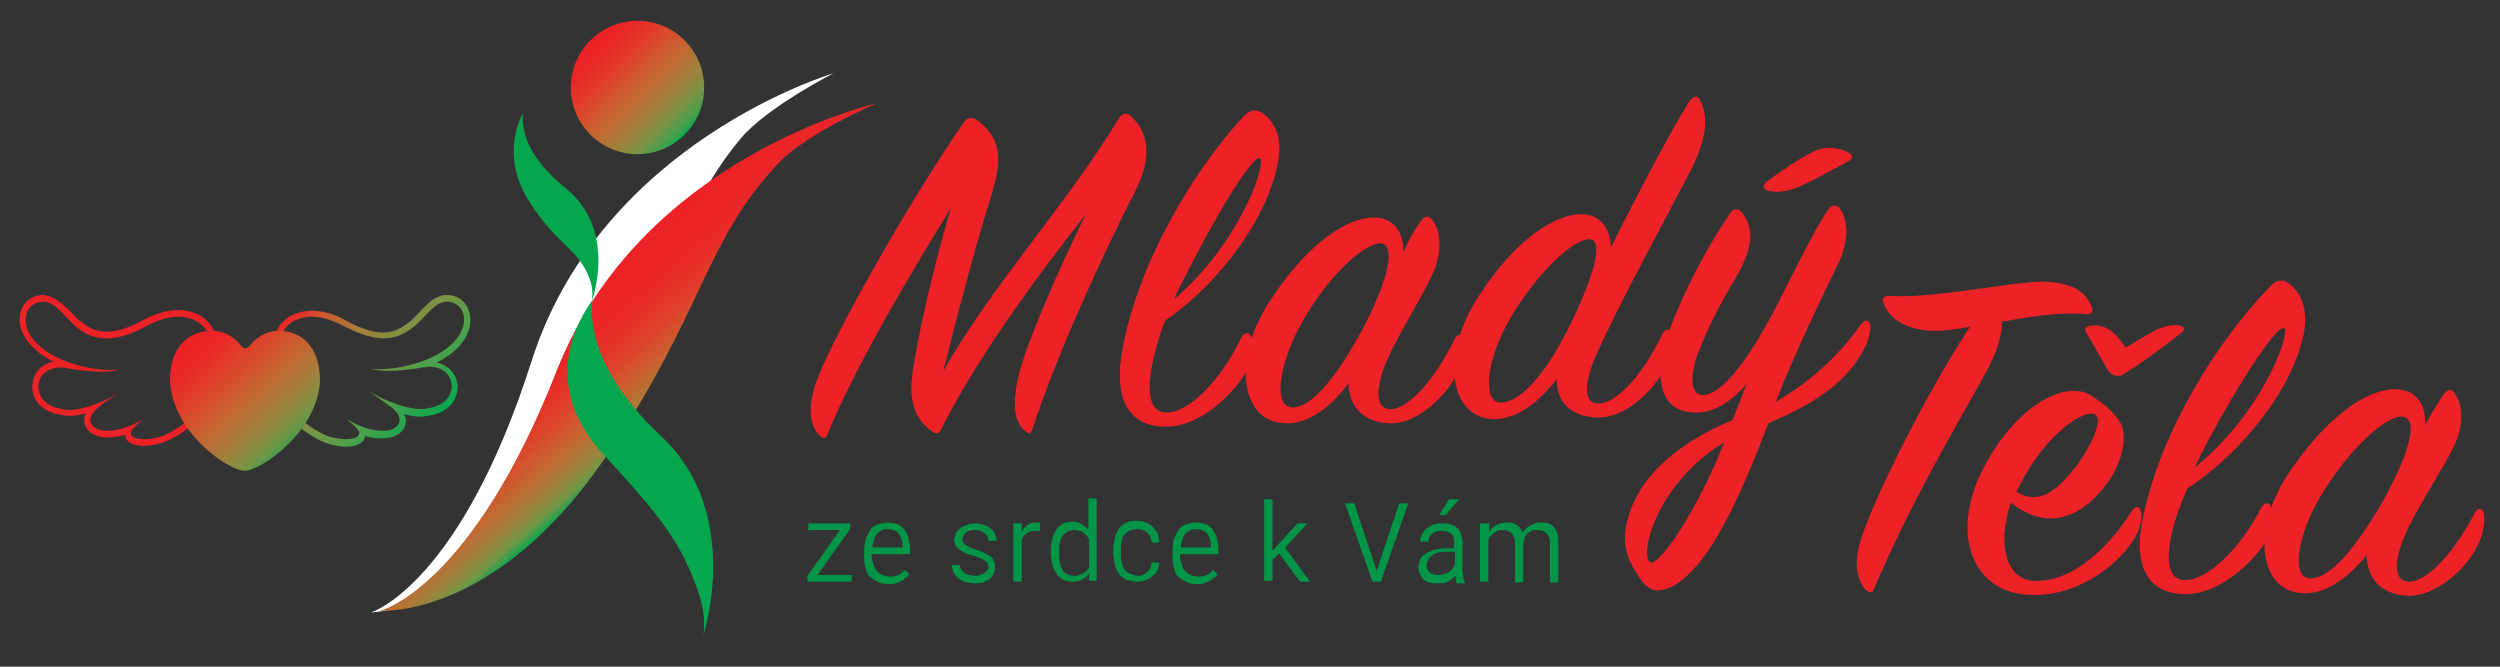 <svg xmlns="http://www.w3.org/2000/svg" xmlns:xlink="http://www.w3.org/1999/xlink" version="1.1" id="Layer_1" x="0px" y="0px" width="300px" height="80px" viewBox="0 0 300 80" style="enable-background:new 0 0 300 80;" xml:space="preserve"><rect x="0" y="0" width="300" height="80" fill="#333333" stroke="none"/> <style type="text/css"> .st0{fill:#019547;} .st1{fill:#EC2227;} .st2{fill:#FFFFFF;} .st3{fill:url(#SVGID_1_);} .st4{fill:#06A64F;} .st5{fill:url(#SVGID_00000010277004635133734370000009462103929691417992_);} .st6{fill:url(#SVGID_00000028327611497384337450000007957731312937526687_);} .st7{fill:url(#SVGID_00000173883733621366048470000001514335019666386072_);} </style> <g> <path class="st0" d="M96.9,69.1l3.9-5.5H97v-0.8h5v0.7L98.1,69h4.1v0.8h-5.3V69.1z"></path> <path class="st0" d="M103.7,66.1c0-0.6,0.1-1.1,0.2-1.5c0.2-0.4,0.4-0.8,0.6-1.1s0.6-0.5,0.9-0.6c0.4-0.1,0.7-0.2,1.1-0.2 c0.4,0,0.8,0.1,1.2,0.2c0.3,0.1,0.6,0.4,0.8,0.6c0.2,0.3,0.4,0.6,0.5,1c0.1,0.4,0.2,0.9,0.2,1.4v0.6h-4.6v0.2c0,0.4,0.1,0.7,0.2,1 c0.1,0.3,0.2,0.6,0.4,0.8c0.2,0.2,0.4,0.4,0.7,0.5c0.3,0.1,0.6,0.2,0.9,0.2c0.4,0,0.8-0.1,1-0.2c0.3-0.1,0.6-0.4,0.8-0.6l0.5,0.5 c-0.1,0.2-0.2,0.3-0.4,0.4c-0.1,0.1-0.3,0.3-0.5,0.4c-0.2,0.1-0.4,0.2-0.7,0.3c-0.3,0.1-0.5,0.1-0.8,0.1c-0.5,0-0.9-0.1-1.2-0.2 s-0.7-0.4-1-0.6s-0.5-0.6-0.6-1c-0.1-0.4-0.2-0.9-0.2-1.4V66.1z M108.3,65.7v-0.1c0-0.3,0-0.6-0.1-0.8c-0.1-0.3-0.2-0.5-0.3-0.7 c-0.1-0.2-0.3-0.3-0.5-0.4c-0.2-0.1-0.5-0.2-0.8-0.2c-0.3,0-0.5,0-0.7,0.1c-0.2,0.1-0.4,0.2-0.6,0.4c-0.2,0.2-0.3,0.4-0.4,0.7 c-0.1,0.3-0.2,0.6-0.2,1H108.3z"></path> <path class="st0" d="M118.6,68c0-0.1,0-0.3-0.1-0.4c0-0.1-0.1-0.2-0.3-0.3c-0.1-0.1-0.3-0.2-0.5-0.3c-0.2-0.1-0.5-0.2-0.8-0.3 c-0.4-0.1-0.7-0.2-1-0.3c-0.3-0.1-0.5-0.3-0.7-0.4c-0.2-0.2-0.4-0.3-0.5-0.5c-0.1-0.2-0.2-0.4-0.2-0.7c0-0.3,0.1-0.5,0.2-0.8 c0.1-0.2,0.3-0.4,0.5-0.6c0.2-0.2,0.5-0.3,0.8-0.4c0.3-0.1,0.6-0.2,1-0.2c0.4,0,0.8,0.1,1.1,0.2c0.3,0.1,0.6,0.3,0.8,0.4 c0.2,0.2,0.4,0.4,0.5,0.7c0.1,0.3,0.2,0.5,0.2,0.8h-1c0-0.2,0-0.3-0.1-0.5c-0.1-0.2-0.2-0.3-0.3-0.4c-0.1-0.1-0.3-0.2-0.5-0.3 c-0.2-0.1-0.4-0.1-0.7-0.1c-0.3,0-0.5,0-0.7,0.1c-0.2,0.1-0.3,0.1-0.4,0.2c-0.1,0.1-0.2,0.2-0.3,0.4s-0.1,0.3-0.1,0.4 c0,0.1,0,0.3,0.1,0.4c0,0.1,0.1,0.2,0.3,0.3c0.1,0.1,0.3,0.2,0.5,0.3c0.2,0.1,0.5,0.2,0.8,0.3c0.4,0.1,0.7,0.2,1,0.4 c0.3,0.1,0.5,0.3,0.7,0.4c0.2,0.2,0.3,0.4,0.4,0.6c0.1,0.2,0.1,0.5,0.1,0.7c0,0.3-0.1,0.6-0.2,0.8c-0.1,0.2-0.3,0.5-0.5,0.6 s-0.5,0.3-0.8,0.4c-0.3,0.1-0.7,0.1-1,0.1c-0.4,0-0.8-0.1-1.2-0.2c-0.3-0.1-0.6-0.3-0.8-0.5c-0.2-0.2-0.4-0.4-0.5-0.7 c-0.1-0.3-0.2-0.5-0.2-0.8h1c0,0.3,0.1,0.5,0.2,0.6c0.1,0.2,0.2,0.3,0.4,0.4c0.2,0.1,0.3,0.2,0.5,0.2c0.2,0,0.4,0.1,0.6,0.1 c0.3,0,0.5,0,0.7-0.1c0.2-0.1,0.4-0.1,0.5-0.2c0.1-0.1,0.2-0.2,0.3-0.3C118.6,68.3,118.6,68.2,118.6,68z"></path> <path class="st0" d="M121.6,62.8h1l0,1c0.2-0.3,0.4-0.6,0.7-0.8c0.3-0.2,0.6-0.3,1-0.3c0.1,0,0.2,0,0.3,0c0.1,0,0.2,0,0.2,0.1 l0,0.9c-0.2,0-0.3,0-0.5,0c-0.5,0-0.8,0.1-1.1,0.3c-0.3,0.2-0.5,0.5-0.6,0.9v4.9h-1V62.8z"></path> <path class="st0" d="M126.1,66.1c0-0.6,0.1-1.1,0.2-1.5c0.1-0.4,0.3-0.8,0.5-1.1c0.2-0.3,0.5-0.5,0.8-0.7c0.3-0.1,0.7-0.2,1.1-0.2 c0.4,0,0.8,0.1,1.1,0.3c0.3,0.2,0.6,0.4,0.8,0.7v-3.8h1v9.9h-0.9l0-0.9c-0.2,0.3-0.5,0.6-0.8,0.7c-0.3,0.2-0.7,0.3-1.2,0.3 c-0.4,0-0.8-0.1-1.1-0.2c-0.3-0.2-0.6-0.4-0.8-0.7c-0.2-0.3-0.4-0.7-0.5-1.1c-0.1-0.4-0.2-0.9-0.2-1.4V66.1z M127.1,66.5 c0,0.4,0,0.8,0.1,1.1c0.1,0.3,0.2,0.6,0.3,0.8c0.1,0.2,0.3,0.4,0.6,0.5c0.2,0.1,0.5,0.2,0.8,0.2c0.2,0,0.4,0,0.6-0.1 c0.2-0.1,0.3-0.1,0.5-0.2c0.1-0.1,0.3-0.2,0.4-0.3c0.1-0.1,0.2-0.3,0.3-0.4v-3.4c-0.1-0.2-0.2-0.3-0.3-0.4 c-0.1-0.1-0.2-0.3-0.4-0.4c-0.1-0.1-0.3-0.2-0.5-0.2c-0.2-0.1-0.4-0.1-0.6-0.1c-0.3,0-0.6,0.1-0.8,0.2c-0.2,0.1-0.4,0.3-0.6,0.5 c-0.1,0.2-0.3,0.5-0.3,0.8c-0.1,0.3-0.1,0.7-0.1,1.1V66.5z"></path> <path class="st0" d="M136.5,69.1c0.2,0,0.4,0,0.6-0.1c0.2-0.1,0.4-0.2,0.5-0.3c0.2-0.1,0.3-0.3,0.4-0.5c0.1-0.2,0.2-0.4,0.2-0.7 h0.9c0,0.3-0.1,0.7-0.2,0.9c-0.1,0.3-0.3,0.5-0.6,0.7c-0.2,0.2-0.5,0.4-0.8,0.5c-0.3,0.1-0.6,0.2-1,0.2c-0.5,0-0.9-0.1-1.3-0.2 c-0.4-0.2-0.7-0.4-0.9-0.7c-0.2-0.3-0.4-0.7-0.5-1.1s-0.2-0.9-0.2-1.4v-0.5c0-0.5,0.1-1,0.2-1.4s0.3-0.8,0.5-1.1 c0.2-0.3,0.5-0.5,0.9-0.7c0.4-0.2,0.8-0.2,1.3-0.2c0.4,0,0.7,0.1,1,0.2c0.3,0.1,0.6,0.3,0.8,0.5c0.2,0.2,0.4,0.5,0.6,0.8 c0.1,0.3,0.2,0.7,0.2,1.1h-0.9c0-0.3-0.1-0.5-0.2-0.7c-0.1-0.2-0.2-0.4-0.4-0.5c-0.1-0.1-0.3-0.3-0.5-0.3c-0.2-0.1-0.4-0.1-0.7-0.1 c-0.4,0-0.7,0.1-0.9,0.2c-0.2,0.1-0.4,0.3-0.6,0.5c-0.2,0.2-0.3,0.5-0.3,0.8c-0.1,0.3-0.1,0.6-0.1,1v0.5c0,0.4,0,0.7,0.1,1 c0.1,0.3,0.2,0.6,0.3,0.8c0.2,0.2,0.3,0.4,0.6,0.5S136.2,69.1,136.5,69.1z"></path> <path class="st0" d="M140.7,66.1c0-0.6,0.1-1.1,0.2-1.5c0.2-0.4,0.4-0.8,0.6-1.1c0.3-0.3,0.6-0.5,0.9-0.6c0.4-0.1,0.7-0.2,1.1-0.2 c0.4,0,0.8,0.1,1.2,0.2c0.3,0.1,0.6,0.4,0.8,0.6c0.2,0.3,0.4,0.6,0.5,1c0.1,0.4,0.2,0.9,0.2,1.4v0.6h-4.6v0.2c0,0.4,0.1,0.7,0.2,1 c0.1,0.3,0.2,0.6,0.4,0.8c0.2,0.2,0.4,0.4,0.7,0.5c0.3,0.1,0.6,0.2,0.9,0.2c0.4,0,0.8-0.1,1-0.2c0.3-0.1,0.6-0.4,0.8-0.6l0.5,0.5 c-0.1,0.2-0.2,0.3-0.4,0.4s-0.3,0.3-0.5,0.4c-0.2,0.1-0.4,0.2-0.7,0.3c-0.3,0.1-0.5,0.1-0.8,0.1c-0.5,0-0.9-0.1-1.2-0.2 s-0.7-0.4-1-0.6s-0.5-0.6-0.6-1c-0.1-0.4-0.2-0.9-0.2-1.4V66.1z M145.3,65.7v-0.1c0-0.3,0-0.6-0.1-0.8c-0.1-0.3-0.2-0.5-0.3-0.7 c-0.1-0.2-0.3-0.3-0.5-0.4c-0.2-0.1-0.5-0.2-0.8-0.2c-0.3,0-0.5,0-0.7,0.1c-0.2,0.1-0.4,0.2-0.6,0.4c-0.2,0.2-0.3,0.4-0.4,0.7 c-0.1,0.3-0.2,0.6-0.2,1H145.3z"></path> <path class="st0" d="M151.7,59.9h1v6.2l3-3.3h1.2l-2.7,2.9l3,4.1H156l-2.5-3.4l-0.8,0.8v2.5h-1V59.9z"></path> <path class="st0" d="M161.4,60.4h1.1l2.7,8.1l2.7-8.1h1.1l-3.3,9.4h-1L161.4,60.4z"></path> <path class="st0" d="M172.4,70c-0.3,0-0.6,0-0.9-0.1c-0.3-0.1-0.5-0.2-0.7-0.4c-0.2-0.2-0.3-0.4-0.4-0.6c-0.1-0.2-0.2-0.5-0.2-0.8 c0-0.3,0.1-0.7,0.2-0.9c0.1-0.3,0.3-0.5,0.6-0.7c0.3-0.2,0.6-0.3,1-0.5c0.4-0.1,0.8-0.2,1.3-0.2h1.2v-0.8c0-0.5-0.1-0.8-0.4-1 c-0.3-0.2-0.6-0.3-1.1-0.3c-0.2,0-0.5,0-0.7,0.1s-0.4,0.2-0.5,0.3s-0.3,0.2-0.3,0.4c-0.1,0.2-0.1,0.3-0.1,0.5l-1,0 c0-0.3,0.1-0.5,0.2-0.8c0.1-0.2,0.3-0.5,0.5-0.7c0.2-0.2,0.5-0.3,0.8-0.5c0.3-0.1,0.7-0.2,1.1-0.2c0.4,0,0.7,0,1,0.1 c0.3,0.1,0.6,0.2,0.8,0.4s0.4,0.4,0.5,0.7c0.1,0.3,0.2,0.6,0.2,1v3.4c0,0.2,0,0.5,0.1,0.8c0,0.3,0.1,0.5,0.2,0.7v0.1h-1 c0-0.1-0.1-0.2-0.1-0.4c0-0.2,0-0.3-0.1-0.5c-0.1,0.1-0.2,0.3-0.4,0.4c-0.1,0.1-0.3,0.2-0.5,0.3c-0.2,0.1-0.4,0.2-0.6,0.2 C172.9,69.9,172.6,70,172.4,70z M171.2,67.8c0,0.4,0.1,0.7,0.4,0.9c0.2,0.2,0.6,0.3,1,0.3c0.2,0,0.5,0,0.7-0.1 c0.2-0.1,0.4-0.1,0.6-0.3c0.2-0.1,0.3-0.2,0.4-0.4c0.1-0.1,0.2-0.3,0.3-0.4v-1.6h-1.1c-0.7,0-1.2,0.1-1.6,0.4 C171.4,67,171.2,67.4,171.2,67.8z M173.9,59.9h1.2l-1.6,1.9h-0.8L173.9,59.9z"></path> <path class="st0" d="M178.7,62.8l0,1c0.2-0.3,0.5-0.6,0.9-0.8c0.3-0.2,0.8-0.3,1.2-0.3c0.5,0,0.9,0.1,1.2,0.3 c0.3,0.2,0.6,0.5,0.7,1c0.1-0.2,0.2-0.4,0.4-0.5c0.1-0.2,0.3-0.3,0.5-0.4c0.2-0.1,0.4-0.2,0.6-0.3c0.2-0.1,0.5-0.1,0.7-0.1 c0.3,0,0.7,0,0.9,0.1c0.3,0.1,0.5,0.2,0.7,0.5c0.2,0.2,0.3,0.5,0.4,0.8c0.1,0.3,0.1,0.7,0.1,1.2v4.6h-1v-4.6c0-0.3,0-0.6-0.1-0.8 c-0.1-0.2-0.2-0.4-0.3-0.5c-0.1-0.1-0.3-0.2-0.5-0.3c-0.2-0.1-0.4-0.1-0.6-0.1c-0.3,0-0.5,0-0.7,0.1c-0.2,0.1-0.4,0.2-0.5,0.3 c-0.1,0.1-0.3,0.3-0.3,0.5c-0.1,0.2-0.1,0.4-0.2,0.6v0.1v4.7h-1v-4.6c0-0.3,0-0.6-0.1-0.8c-0.1-0.2-0.2-0.4-0.3-0.5 c-0.1-0.1-0.3-0.2-0.5-0.3c-0.2-0.1-0.4-0.1-0.6-0.1c-0.2,0-0.5,0-0.6,0.1c-0.2,0.1-0.4,0.2-0.5,0.3c-0.1,0.1-0.3,0.3-0.4,0.4 c-0.1,0.2-0.2,0.3-0.2,0.5v4.9h-1v-7H178.7z"></path> </g> <g> <path class="st1" d="M99.3,52.1c-0.2,0.6-0.6,0.6-1,0.1c-0.9-0.9-1.6-2.9-0.3-6.5c2.1-5.7,11.3-21.8,17.5-30.8 c0.5-0.8,1.1-1,1.9-0.4c2.4,2,3.1,4,1.6,8.8c-1.8,5.8-3.7,12.8-5.8,21.2c6.2-10.8,14.7-19.8,21-30.2c0.5-0.8,1-0.9,1.7-0.2 c2.4,2.4,1.9,5.7,0.4,8.7c-4,7.8-9.6,20-12.4,28.7c-0.2,0.6-0.5,0.6-0.9,0.2c-1-0.8-1.7-2.5-0.8-6.5c0.8-3.5,4.4-12,8.1-19.5 c-6.6,8.4-13.3,17.7-17.3,25.7c-0.3,0.6-0.6,0.8-1.1,0.4c-2-1.4-2.9-3.4-2.4-7.1c0.5-3.4,2.2-11.7,4.6-19.7 C109,33.2,102.6,44.1,99.3,52.1z"></path> <path class="st1" d="M139.8,49.5c2.9,0.2,6.9-4.2,9.1-8.9c0.4-0.8,1.1-0.9,1.3,0c0.3,0.9,0.1,2.3-0.5,3.7c-0.8,1.8-5,6.9-9.8,6.9 c-4.1,0-6.4-2.8-5.2-9.3c1.9-10.4,8.5-21.4,14.4-27.8c0.9-1,1.7-1.1,2.6-0.4c1.8,1.5,2.2,3.7,1.5,6.5c-1.7,7.4-8.1,14.7-13.4,18.3 C137.6,44.4,137.1,49.3,139.8,49.5z M151.2,19c-0.8-0.5-5,6.3-8.9,14c-0.5,1-1,1.9-1.4,2.9C148.9,29.1,152,19.5,151.2,19z"></path> <path class="st1" d="M170.4,26.7c0.5-0.8,1-0.9,1.4-0.4c0.9,1,1.5,3.6,0.1,6.6c-1.2,2.7-4.1,7.2-5.5,10.4c-1.4,3.4-1.4,5.9,0.6,5.8 c2.4-0.2,5.6-4.3,7.6-8.5c0.3-0.5,0.7-0.6,1-0.1c0.3,0.5,0.3,2-0.4,3.7c-1.5,3.3-5.1,6.7-8.4,6.6c-3.2-0.1-4.9-2-5-4.8 c-1.8,2.5-4.5,4.8-7.3,4.8c-5.5,0.1-6.9-7.4-2.1-14.7c4.6-7.1,9.3-9.9,12.3-10c2.6-0.1,3.8,1.9,3.7,4.2 C169,28.9,169.7,27.6,170.4,26.7z M165.7,29.2c-1.9-0.1-6.2,3.8-9.3,9.2c-3,5.2-3.7,10.5-1.3,10.5c2.4,0,5.4-3.9,8.3-9.2 C166.9,33.1,167.4,29.3,165.7,29.2z"></path> <path class="st1" d="M192,48.4c2.4-0.2,5.6-4.2,7.5-8.4c0.3-0.5,0.7-0.6,1-0.1c0.3,0.5,0.3,2.1-0.4,3.7c-1.5,3.3-5.1,6.6-8.4,6.5 c-3.2-0.1-4.9-1.8-4.9-4.6c-1.8,2.4-4.5,4.7-7.3,4.8c-5.5,0.1-6.8-7.4-2.1-14.7c4.5-7,9.2-9.8,12.2-9.9c2.4-0.1,3.7,1.8,3.7,4 c3.1-6.2,7.4-14.4,9.4-17.5c0.6-0.8,1.1-0.8,1.4,0c0.9,1.9,0.8,4.5-1.6,9c-2.7,5.2-8.2,15.2-11,21.5C190,46.2,190,48.6,192,48.4z M181.4,37.9c-3.1,5.2-3.6,10.4-1.3,10.4c2.4,0,5.5-3.6,8.2-9.1c3.3-6.7,4.1-10.5,2.4-10.5C188.8,28.7,184.6,32.6,181.4,37.9z"></path> <path class="st1" d="M212.2,50.8c-3.1,8.1-7.1,17.7-12,19.8c-1.1,0.4-2.3,0.5-3.4-1.2c-1.2-1.8-2.5-3.8-1.4-7.4 c1.6-5.4,6.6-9.1,12.5-11.6c0.6-1.4,1.1-2.9,1.7-4.3c-1.8,2-4,3.6-6.4,3.4c-4.3-0.2-4.5-4.6-3.3-8.6c1.2-3.8,4-9.8,7.7-15.3 c0.5-0.7,1.1-0.6,1.5,0c1.5,1.9,1.2,4.4-0.9,7.9c-2.1,3.5-3.3,6-4.4,8.8c-1.1,2.9-0.9,5,0.4,5.1c2.3,0.1,5.2-3.8,8.1-9 c2.4-4.5,4.9-9.9,6.9-13c0.5-0.8,0.9-0.9,1.5-0.5c0.9,1.1,1.4,3.6-0.1,6.7c-1.7,3.5-5.2,10.7-7.5,16.6c4.6-2.6,8-6.1,10.3-9.4 c0.3-0.4,0.8-0.5,1,0.1c0.1,0.5,0,1.9-1,3.5C221.2,46.3,217.1,48.7,212.2,50.8z M197.9,67.4c0.8,1.1,5.5-5.5,9-14.3 C199.2,57.7,196.8,65.9,197.9,67.4z M221.9,19.3c-2.1,1.1-5.2,2.9-6.8,3.4c-1.3,0.4-2.4,0.4-3.1,0.1c-0.5-0.2-0.5-0.5,0-1 c1.6-1.2,4.1-2.9,5.6-3.6c1.6-0.8,3.3-0.4,4.2,0.1C222.3,18.6,222.4,19,221.9,19.3z"></path> </g> <g> <path class="st1" d="M232.8,39.7c-3.6,0.1-6.1-1.2-6.8-3.4c-0.2-0.5,0.1-0.8,0.7-0.8c5.3,0.4,15.2-1.8,18.6-1.7 c2.5,0.1,4.8,0.7,5.7,3c0.2,0.5,0.1,1-0.7,0.9c-2.9-0.3-6.7,0.3-10.1,0.9c0.1,1.4-0.4,3.4-2,6.3c-3.6,6.5-8.6,14.8-13.3,25.7 c-0.2,0.6-0.5,0.6-1,0.2c-0.8-0.8-1.5-2.6-0.8-5.4c1.4-4.9,7.8-17.8,13.3-26.2C235,39.5,233.8,39.6,232.8,39.7z"></path> <path class="st1" d="M244.1,69.7c4.9,0.2,9.3-4.5,11.8-8.5c0.3-0.5,0.8-0.5,1,0.1c0.2,0.5,0.1,2.1-1,3.7c-2.5,3.6-7.1,6.4-11.7,6.4 c-7.6,0.1-10.2-7.3-6.3-15c3.9-7.7,9.9-10.8,12.9-9c1.5,0.9,2.6,1.8,3.5,3.1c1.1,1.4,0.6,5.1-1.9,8.1c-2.9,3.6-6.9,5.1-11.1,1.7 C239.5,65.8,241,69.6,244.1,69.7z M249.1,56c1.9-2.5,3.2-5.6,2.4-6.2c-1.3-1-6.2,2.6-9,8.2c-0.2,0.4-0.4,0.7-0.5,1 C244.9,60.9,247.3,58.3,249.1,56z M258.7,39.6c1.3-0.6,2.4-0.7,3-0.5c0.5,0.2,0.5,0.5,0,0.9c-1.6,1.2-4.9,3.8-6.9,4.9 c-0.2,0.2-0.4,0.2-0.7,0.2c-0.6,0-1-0.4-1.3-0.9c-0.6-1.1-1.8-3.2-2.4-4.2c-0.3-0.5-0.2-0.8,0.4-0.9c1-0.2,2.1,0.1,3.1,1.1 c0.4,0.4,0.8,1,1.2,1.5C256.5,40.9,257.7,40.1,258.7,39.6z"></path> <path class="st1" d="M262,69.6c2.9,0.2,7-4,9.3-8.6c0.4-0.8,1.1-0.8,1.3,0c0.3,1,0.1,2.3-0.6,3.7c-0.8,1.8-5.2,6.7-9.9,6.6 c-4.1-0.1-6.3-3-4.9-9.4c2.2-10.4,9-21.1,15.1-27.4c0.9-1,1.7-1.1,2.6-0.3c1.7,1.5,2.1,3.8,1.4,6.5c-1.8,7.3-8.5,14.5-13.8,17.9 C259.9,64.4,259.3,69.4,262,69.6z M274.1,39.4c-0.8-0.5-5.2,6.1-9.3,13.8c-0.5,1-1,1.9-1.4,2.9C271.6,49.4,274.9,39.9,274.1,39.4z"></path> <path class="st1" d="M293.1,47.5c0.5-0.8,1-0.9,1.4-0.4c0.9,1.1,1.4,3.6-0.1,6.6c-1.3,2.7-4.3,7.1-5.7,10.3 c-1.5,3.3-1.5,5.9,0.5,5.8c2.4-0.1,5.7-4.2,7.8-8.3c0.3-0.5,0.7-0.6,1-0.1c0.2,0.5,0.2,2-0.5,3.7c-1.5,3.3-5.3,6.5-8.6,6.4 c-3.2-0.2-4.9-2.1-4.9-4.9c-1.9,2.4-4.6,4.6-7.4,4.6c-5.5,0-6.7-7.6-1.7-14.8c4.8-7,9.5-9.7,12.5-9.7c2.6,0,3.8,2,3.6,4.3 C291.7,49.7,292.5,48.5,293.1,47.5z M288.3,50c-1.9-0.2-6.2,3.7-9.5,9c-3.2,5.1-3.9,10.4-1.6,10.4c2.4,0.1,5.5-3.7,8.6-9 C289.5,53.8,290.1,50.2,288.3,50z"></path> </g> <path class="st2" d="M44.5,73.5C45,73.4,58.4,73.3,70,53.9c11.1-18.5,10.4-27.1,18.9-37.3c3.1-3.7,11.1-7.8,11.1-7.8 s-27.8,8.2-36.2,34.5C55.4,69.7,44.9,73.4,44.5,73.5z"></path> <linearGradient id="SVGID_1_" gradientUnits="userSpaceOnUse" x1="69.649" y1="38.369" x2="83.015" y2="51.735" gradientTransform="matrix(0.998 6.436250e-02 -6.436250e-02 0.998 1.918 -7.29)"> <stop offset="4.724110e-02" style="stop-color:#EC2227"></stop> <stop offset="0.267" style="stop-color:#EA2728"></stop> <stop offset="0.4" style="stop-color:#E53429"></stop> <stop offset="0.51" style="stop-color:#DD442B"></stop> <stop offset="0.607" style="stop-color:#D1562E"></stop> <stop offset="0.696" style="stop-color:#C26832"></stop> <stop offset="0.779" style="stop-color:#AD7838"></stop> <stop offset="0.858" style="stop-color:#92883F"></stop> <stop offset="0.93" style="stop-color:#6D9847"></stop> <stop offset="1" style="stop-color:#06A64F"></stop> </linearGradient> <path class="st3" d="M45.6,73.3c0.5,0,13.8,0.7,26.7-17.9c12.2-17.8,12.1-26.4,21.3-36c3.4-3.5,11.6-7,11.6-7s-28.3,6.4-38.4,32.1 C56.7,70.2,46,73.2,45.6,73.3z"></path> <path class="st4" d="M71.1,36c-0.1,0.3-7.5,9,1.3,18.5C78.8,61.5,81.9,65,84,71.7c0.8,2.5,0.4,4.5,0.4,4.5s4.8-14.6-5-23.8 C69.6,43.3,71.1,36.3,71.1,36z"></path> <path class="st4" d="M62.8,13.5c-0.1,0.2-2.9,4.9,0.6,10.5c3.3,5.4,6.1,5.8,7.4,9.6c0.5,1.4,0.2,2.6,0.2,2.6s3.2-8.5-3.1-13.6 C61.7,17.6,62.8,13.6,62.8,13.5z"></path> <linearGradient id="SVGID_00000055704383582546468510000008461271035722520722_" gradientUnits="userSpaceOnUse" x1="70.83" y1="4.864" x2="82.107" y2="16.141"> <stop offset="4.724110e-02" style="stop-color:#EC2227"></stop> <stop offset="0.156" style="stop-color:#E92A28"></stop> <stop offset="0.28" style="stop-color:#E13D2A"></stop> <stop offset="0.409" style="stop-color:#D4522D"></stop> <stop offset="0.544" style="stop-color:#C26832"></stop> <stop offset="0.683" style="stop-color:#A77C3A"></stop> <stop offset="0.824" style="stop-color:#839043"></stop> <stop offset="0.966" style="stop-color:#3DA24D"></stop> <stop offset="1" style="stop-color:#06A64F"></stop> </linearGradient> <circle style="fill:url(#SVGID_00000055704383582546468510000008461271035722520722_);" cx="76.5" cy="10.5" r="8"></circle> <g> <g> <g> <path class="st1" d="M5.2,36.2C5.2,36.2,5.2,36.2,5.2,36.2c1.4,0,2.5,1.7,3.8,2.9c1,0.9,2.2,1.5,3.8,1.5c1.3,0,2.9-0.4,5-1.6 c1.4-0.7,2.6-1,3.6-1c3.4,0,4.8,3.3,2.8,4.2c0,0.8,3.4,6.1-4.2,9.9c-0.8,0.4-1.8,0.6-2.7,0.6c-1.2,0-2-0.4-1.4-1.2 c0.4-0.5,1.2-1.1,1.3-1.2c-1.7,1-3.2,1.4-4.3,1.4c-2.1,0-2.8-1.5-1.1-2.8c0.9-0.8,2.3-1.6,2.6-1.9C14,47.3,13,48,10.6,48.8 c-1.1,0.3-1.7,0.4-2.3,0.4c-0.5,0-0.8-0.1-1.3-0.2c-3.4-0.8-3.1-4.9,0.3-4.9c0.3,0,0.5,0,0.8,0.1c1.8,0.3,3.1,0.4,4.1,0.4 c1.7,0,2.2-0.3,2.2-0.3c-0.4,0.1-0.8,0.1-1.2,0.1c-2.4,0-4.6-0.8-4.6-0.8C1.6,41.3,2.2,36.2,5.2,36.2 M5.2,35.4 c-1.5,0-2.6,1-2.8,2.4c-0.3,1.8,0.9,4,4,5.6c-1.6,0.3-2.4,1.5-2.5,2.7c-0.2,1.4,0.7,3.1,3,3.6l0.1,0c0.5,0.1,0.8,0.2,1.4,0.2 c0.5,0,1.1-0.1,1.9-0.3c-0.3,0.6-0.2,1.2-0.1,1.4c0.3,0.9,1.3,1.5,2.7,1.5c0.5,0,1.2-0.1,2.1-0.3c0,0.1,0.1,0.3,0.1,0.4 c0.3,0.6,1.1,0.9,2.2,0.9c1,0,2.1-0.3,3-0.7c7-3.5,5.3-8.5,4.7-10.2c0,0,0,0,0-0.1c0.7-0.5,1-1.4,0.8-2.3c-0.3-1.5-1.9-3-4.4-3 c-1.3,0-2.6,0.4-4,1.1c-1.8,1-3.3,1.5-4.6,1.5c-1.2,0-2.2-0.4-3.3-1.4c-0.4-0.3-0.7-0.7-1.1-1.1C7.5,36.5,6.5,35.5,5.2,35.4 L5.2,35.4L5.2,35.4L5.2,35.4z"></path> </g> <g> <g> <linearGradient id="SVGID_00000032643385839586236290000007020877481300106424_" gradientUnits="userSpaceOnUse" x1="37.336" y1="35.235" x2="52.357" y2="50.256"> <stop offset="0" style="stop-color:#EC2227"></stop> <stop offset="0.139" style="stop-color:#CE5B2F"></stop> <stop offset="0.306" style="stop-color:#AB7A39"></stop> <stop offset="0.469" style="stop-color:#8A8C41"></stop> <stop offset="0.623" style="stop-color:#6A9947"></stop> <stop offset="0.767" style="stop-color:#48A14C"></stop> <stop offset="0.897" style="stop-color:#24A54E"></stop> <stop offset="1" style="stop-color:#06A64F"></stop> </linearGradient> <path style="fill:url(#SVGID_00000032643385839586236290000007020877481300106424_);" d="M53.6,36.2c3,0,3.5,5.1-3.4,7.3 c0,0-2.2,0.8-4.6,0.8c-0.4,0-0.8,0-1.2-0.1c0,0,0.6,0.3,2.2,0.3c1,0,2.3-0.1,4.1-0.4c0.3,0,0.6-0.1,0.8-0.1 c3.4,0,3.7,4.2,0.3,4.9c-0.5,0.1-0.8,0.2-1.3,0.2c-0.5,0-1.2-0.1-2.3-0.4c-2.4-0.8-3.3-1.4-3.8-1.7c0.3,0.3,1.7,1.2,2.6,1.9 c1.7,1.3,1,2.8-1.1,2.8c-1.1,0-2.6-0.4-4.3-1.4c0.1,0.1,0.9,0.7,1.3,1.2c0.6,0.8-0.2,1.2-1.4,1.2c-0.8,0-1.9-0.2-2.7-0.6 c-7.5-3.8-4.1-9.2-4.2-9.9c-2-0.9-0.6-4.2,2.8-4.2c1,0,2.2,0.3,3.6,1c2.1,1.1,3.7,1.6,5,1.6c1.6,0,2.7-0.6,3.8-1.5 C51.2,37.9,52.2,36.2,53.6,36.2C53.6,36.2,53.6,36.2,53.6,36.2 M53.6,35.4L53.6,35.4L53.6,35.4L53.6,35.4c-1.3,0-2.3,1-3.2,2 c-0.4,0.4-0.7,0.7-1.1,1.1c-1.1,0.9-2.1,1.4-3.3,1.4c-1.3,0-2.8-0.5-4.6-1.5c-1.4-0.8-2.7-1.1-4-1.1c-2.5,0-4.1,1.5-4.4,3 c-0.2,0.9,0.1,1.8,0.8,2.3c0,0,0,0,0,0.1c-0.6,1.7-2.2,6.7,4.7,10.2c0.9,0.4,2,0.7,3,0.7c1.1,0,1.9-0.3,2.2-0.9 c0-0.1,0.1-0.2,0.1-0.4c0.8,0.3,1.5,0.3,2.1,0.3c1.4,0,2.4-0.6,2.7-1.5c0.1-0.3,0.2-0.8-0.1-1.4c0.8,0.2,1.4,0.3,1.9,0.3 c0.5,0,0.9-0.1,1.4-0.2l0.1,0c2.3-0.5,3.1-2.2,3-3.6c-0.1-1.2-0.9-2.3-2.5-2.7c3.1-1.5,4.3-3.8,4-5.6 C56.2,36.4,55.1,35.4,53.6,35.4L53.6,35.4z"></path> </g> </g> </g> <linearGradient id="SVGID_00000005974158912153144340000014873247251872840373_" gradientUnits="userSpaceOnUse" x1="23.742" y1="39.84" x2="36.325" y2="53.513"> <stop offset="4.724110e-02" style="stop-color:#EC2227"></stop> <stop offset="0.156" style="stop-color:#E92A28"></stop> <stop offset="0.28" style="stop-color:#E13D2A"></stop> <stop offset="0.409" style="stop-color:#D4522D"></stop> <stop offset="0.544" style="stop-color:#C26832"></stop> <stop offset="0.683" style="stop-color:#A77C3A"></stop> <stop offset="0.824" style="stop-color:#839043"></stop> <stop offset="0.966" style="stop-color:#3DA24D"></stop> <stop offset="1" style="stop-color:#06A64F"></stop> </linearGradient> <path style="fill:url(#SVGID_00000005974158912153144340000014873247251872840373_);" d="M38.4,45.7c-0.3,6.1-7,10.7-9,10.8 c-2,0-8.7-4.6-9-10.8c0-4.1,2.2-6,5.1-6c1.9,0,3.1,1.4,3.1,1.4s0.5,0.7,0.8,0.7h0.1c0.3,0,0.8-0.7,0.8-0.7s1.2-1.4,3.1-1.4 C36.2,39.7,38.4,41.6,38.4,45.7z"></path> </g> </svg>